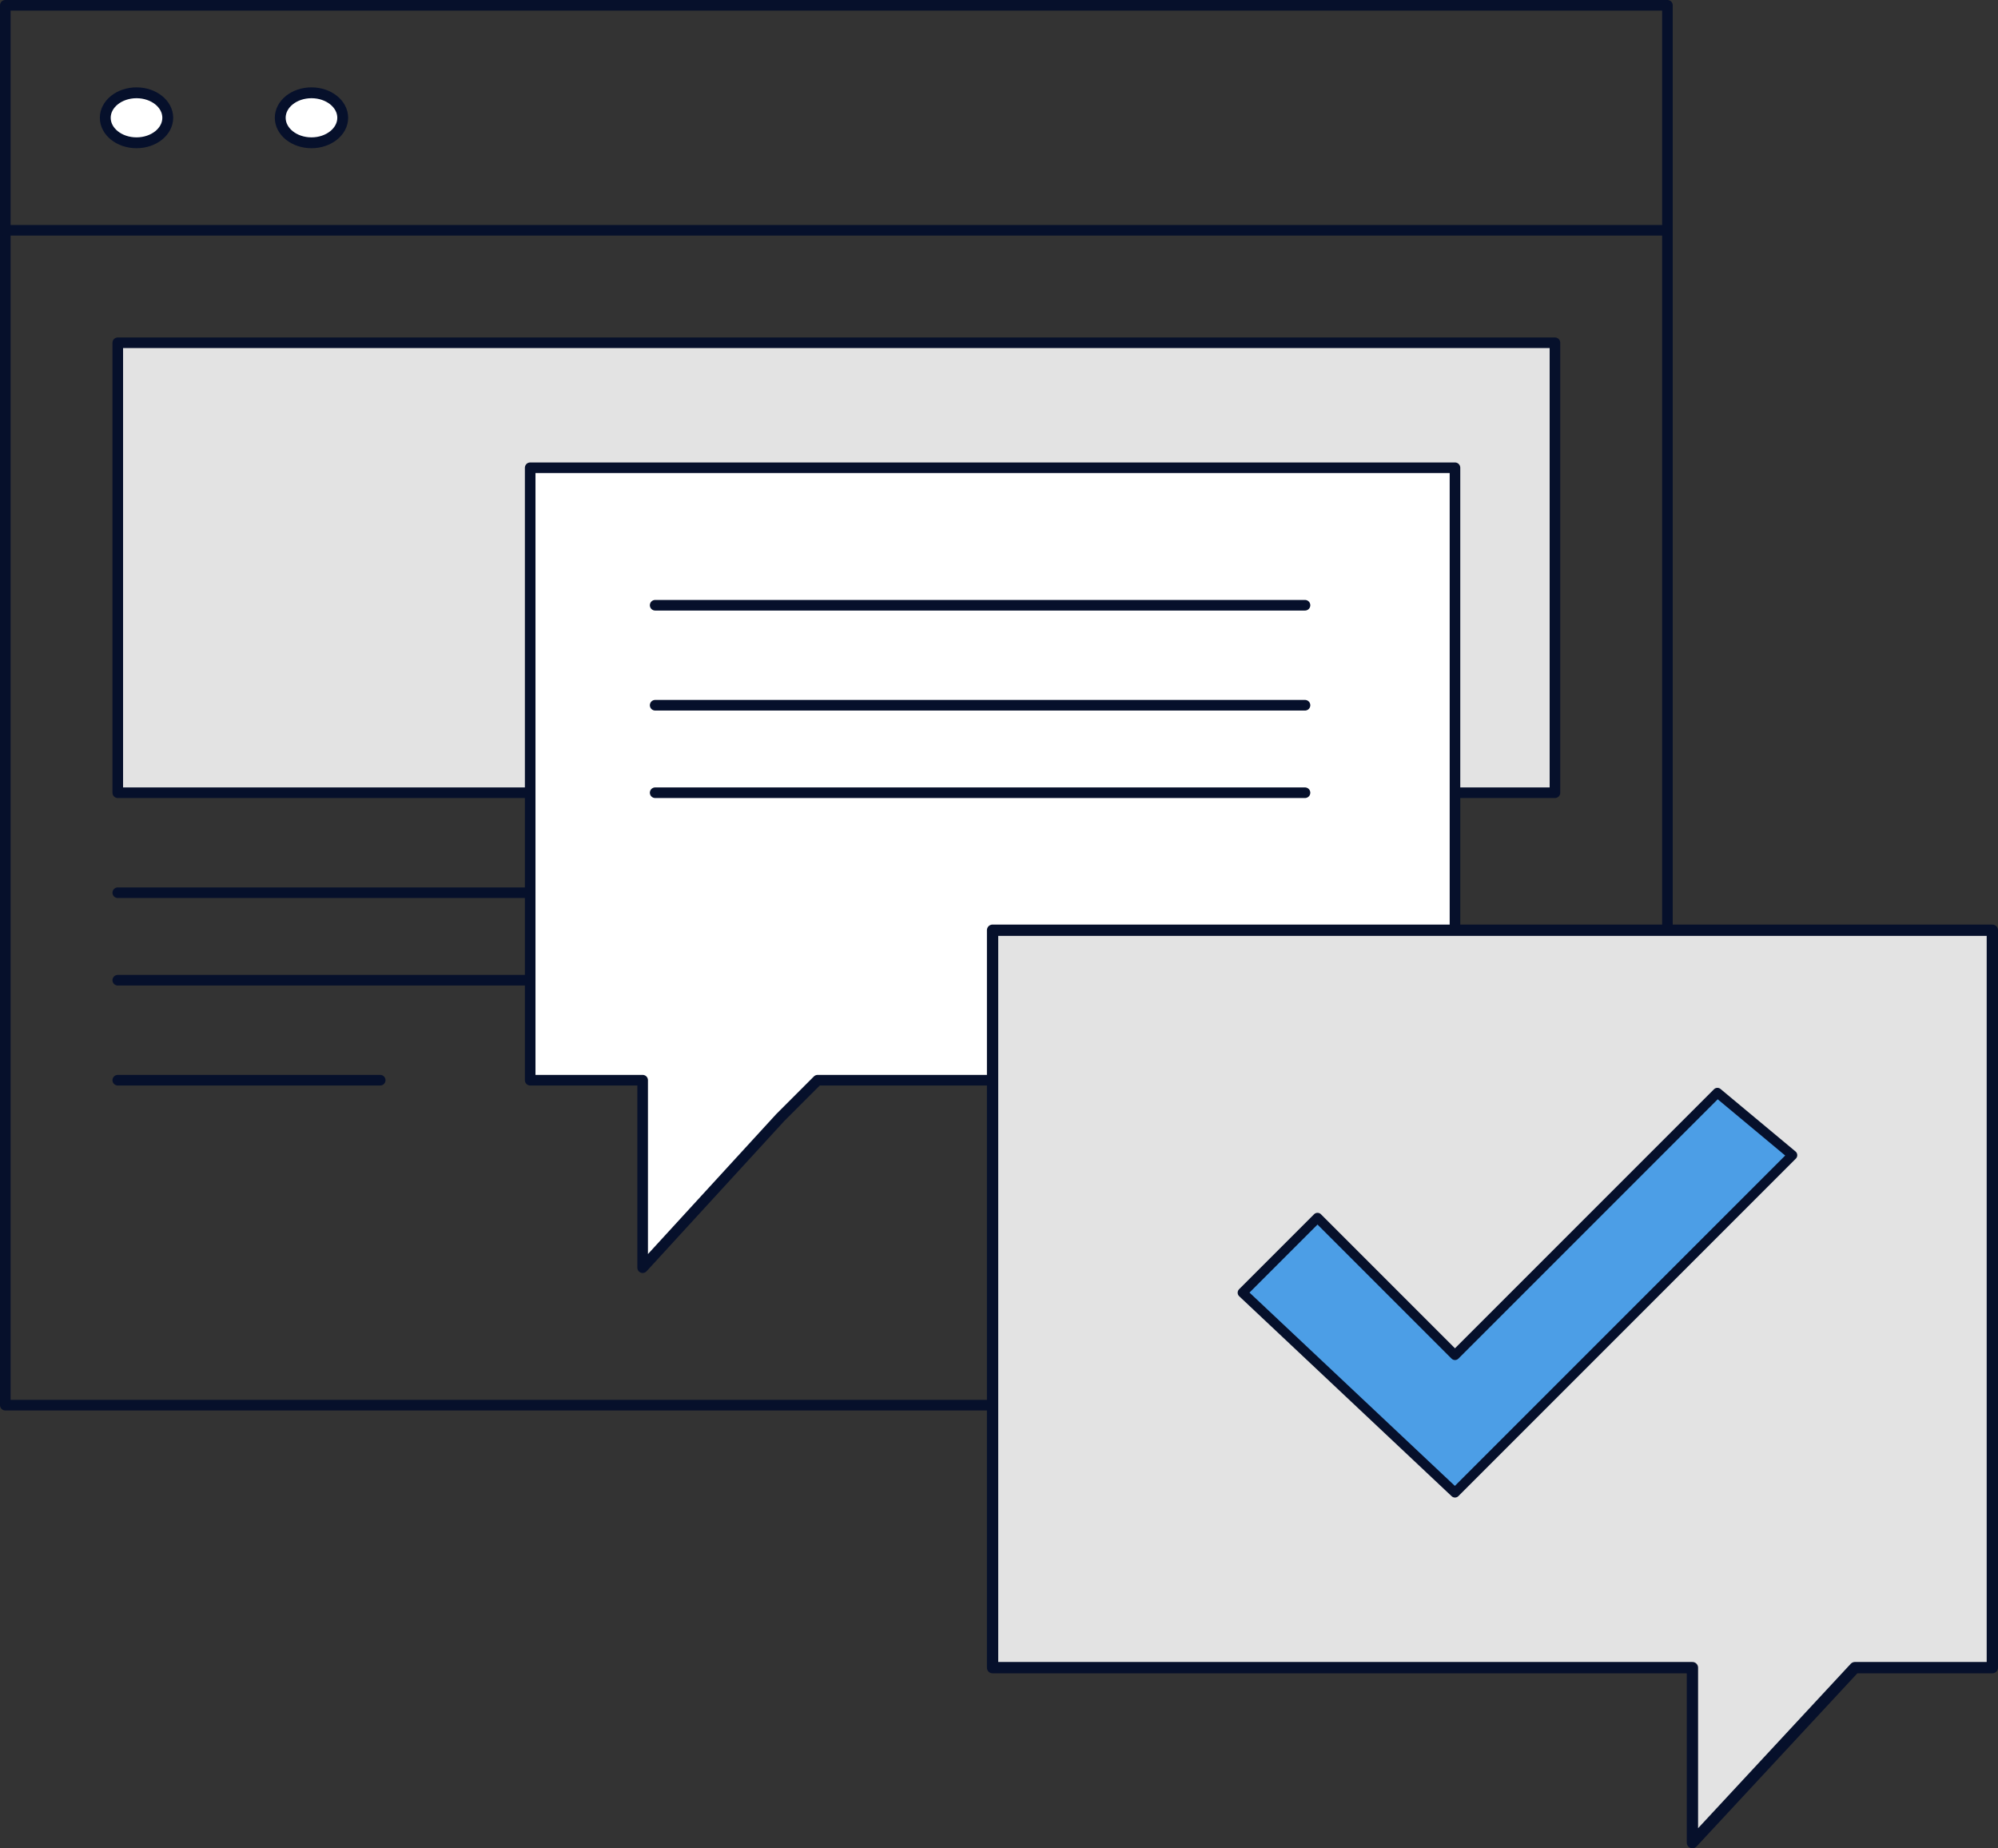 <svg xmlns="http://www.w3.org/2000/svg" width="159.876" height="147.876" viewBox="0 0 159.876 147.876">
    <rect x="0" y="0" width="159.876" height="147.876" fill="#333333" stroke="none"/>
    <defs>
        <style>
            .cls-1{fill:none}.cls-1,.cls-2,.cls-3,.cls-4,.cls-5,.cls-6{stroke:#06102b;stroke-linecap:round;stroke-linejoin:round}.cls-1,.cls-2,.cls-4{stroke-width:.848px}.cls-2,.cls-5{fill:#e3e3e3}.cls-3,.cls-4{fill:#fff}.cls-3{stroke-width:.868px}.cls-5{stroke-width:.905px}.cls-6{fill:#4c9ee6;stroke-width:.778px}
        </style>
    </defs>
    <g id="Gruppe_303" data-name="Gruppe 303" transform="translate(1043.367 -1747.076)">
        <path id="Rechteck_144" d="M0 0h133v112H0z" class="cls-1" data-name="Rechteck 144" transform="translate(-1042.943 1747.5)"/>
        <path id="Rechteck_145" d="M0 0h115v36H0z" class="cls-2" data-name="Rechteck 145" transform="translate(-1033.943 1774.5)"/>
        <ellipse id="Ellipse_3306" cx="2.5" cy="2" class="cls-3" data-name="Ellipse 3306" rx="2.5" ry="2" transform="translate(-1034.943 1754.5)"/>
        <ellipse id="Ellipse_3307" cx="2.5" cy="2" class="cls-3" data-name="Ellipse 3307" rx="2.5" ry="2" transform="translate(-1020.943 1754.5)"/>
        <path id="Linie_94" d="M0 0h133" class="cls-4" data-name="Linie 94" transform="translate(-1042.943 1765.5)"/>
        <g id="Gruppe_301" data-name="Gruppe 301">
            <path id="Pfad_287" d="M-926.943 1833.5h-51l-3 3-11 12v-15h-9v-49h74v49z" class="cls-4" data-name="Pfad 287"/>
            <path id="Linie_95" d="M52 0H0" class="cls-1" data-name="Linie 95" transform="translate(-990.943 1795.5)"/>
            <path id="Linie_96" d="M52 0H0" class="cls-1" data-name="Linie 96" transform="translate(-990.943 1803.5)"/>
            <path id="Linie_97" d="M52 0H0" class="cls-1" data-name="Linie 97" transform="translate(-990.943 1810.5)"/>
        </g>
        <g id="Gruppe_302" data-name="Gruppe 302">
            <path id="Pfad_288" d="M-894.943 1880.5l-13 14v-14h-56v-59h80v59z" class="cls-5" data-name="Pfad 288"/>
            <path id="Pfad_289" d="M-926.943 1866.5l-17-16 6-6 11 11 21-21 6 5z" class="cls-6" data-name="Pfad 289"/>
        </g>
        <path id="Linie_98" d="M33 0H0" class="cls-1" data-name="Linie 98" transform="translate(-1033.943 1818.5)"/>
        <path id="Linie_99" d="M33 0H0" class="cls-1" data-name="Linie 99" transform="translate(-1033.943 1825.5)"/>
        <path id="Linie_100" d="M21 0H0" class="cls-1" data-name="Linie 100" transform="translate(-1033.943 1833.5)"/>
    </g>
</svg>
